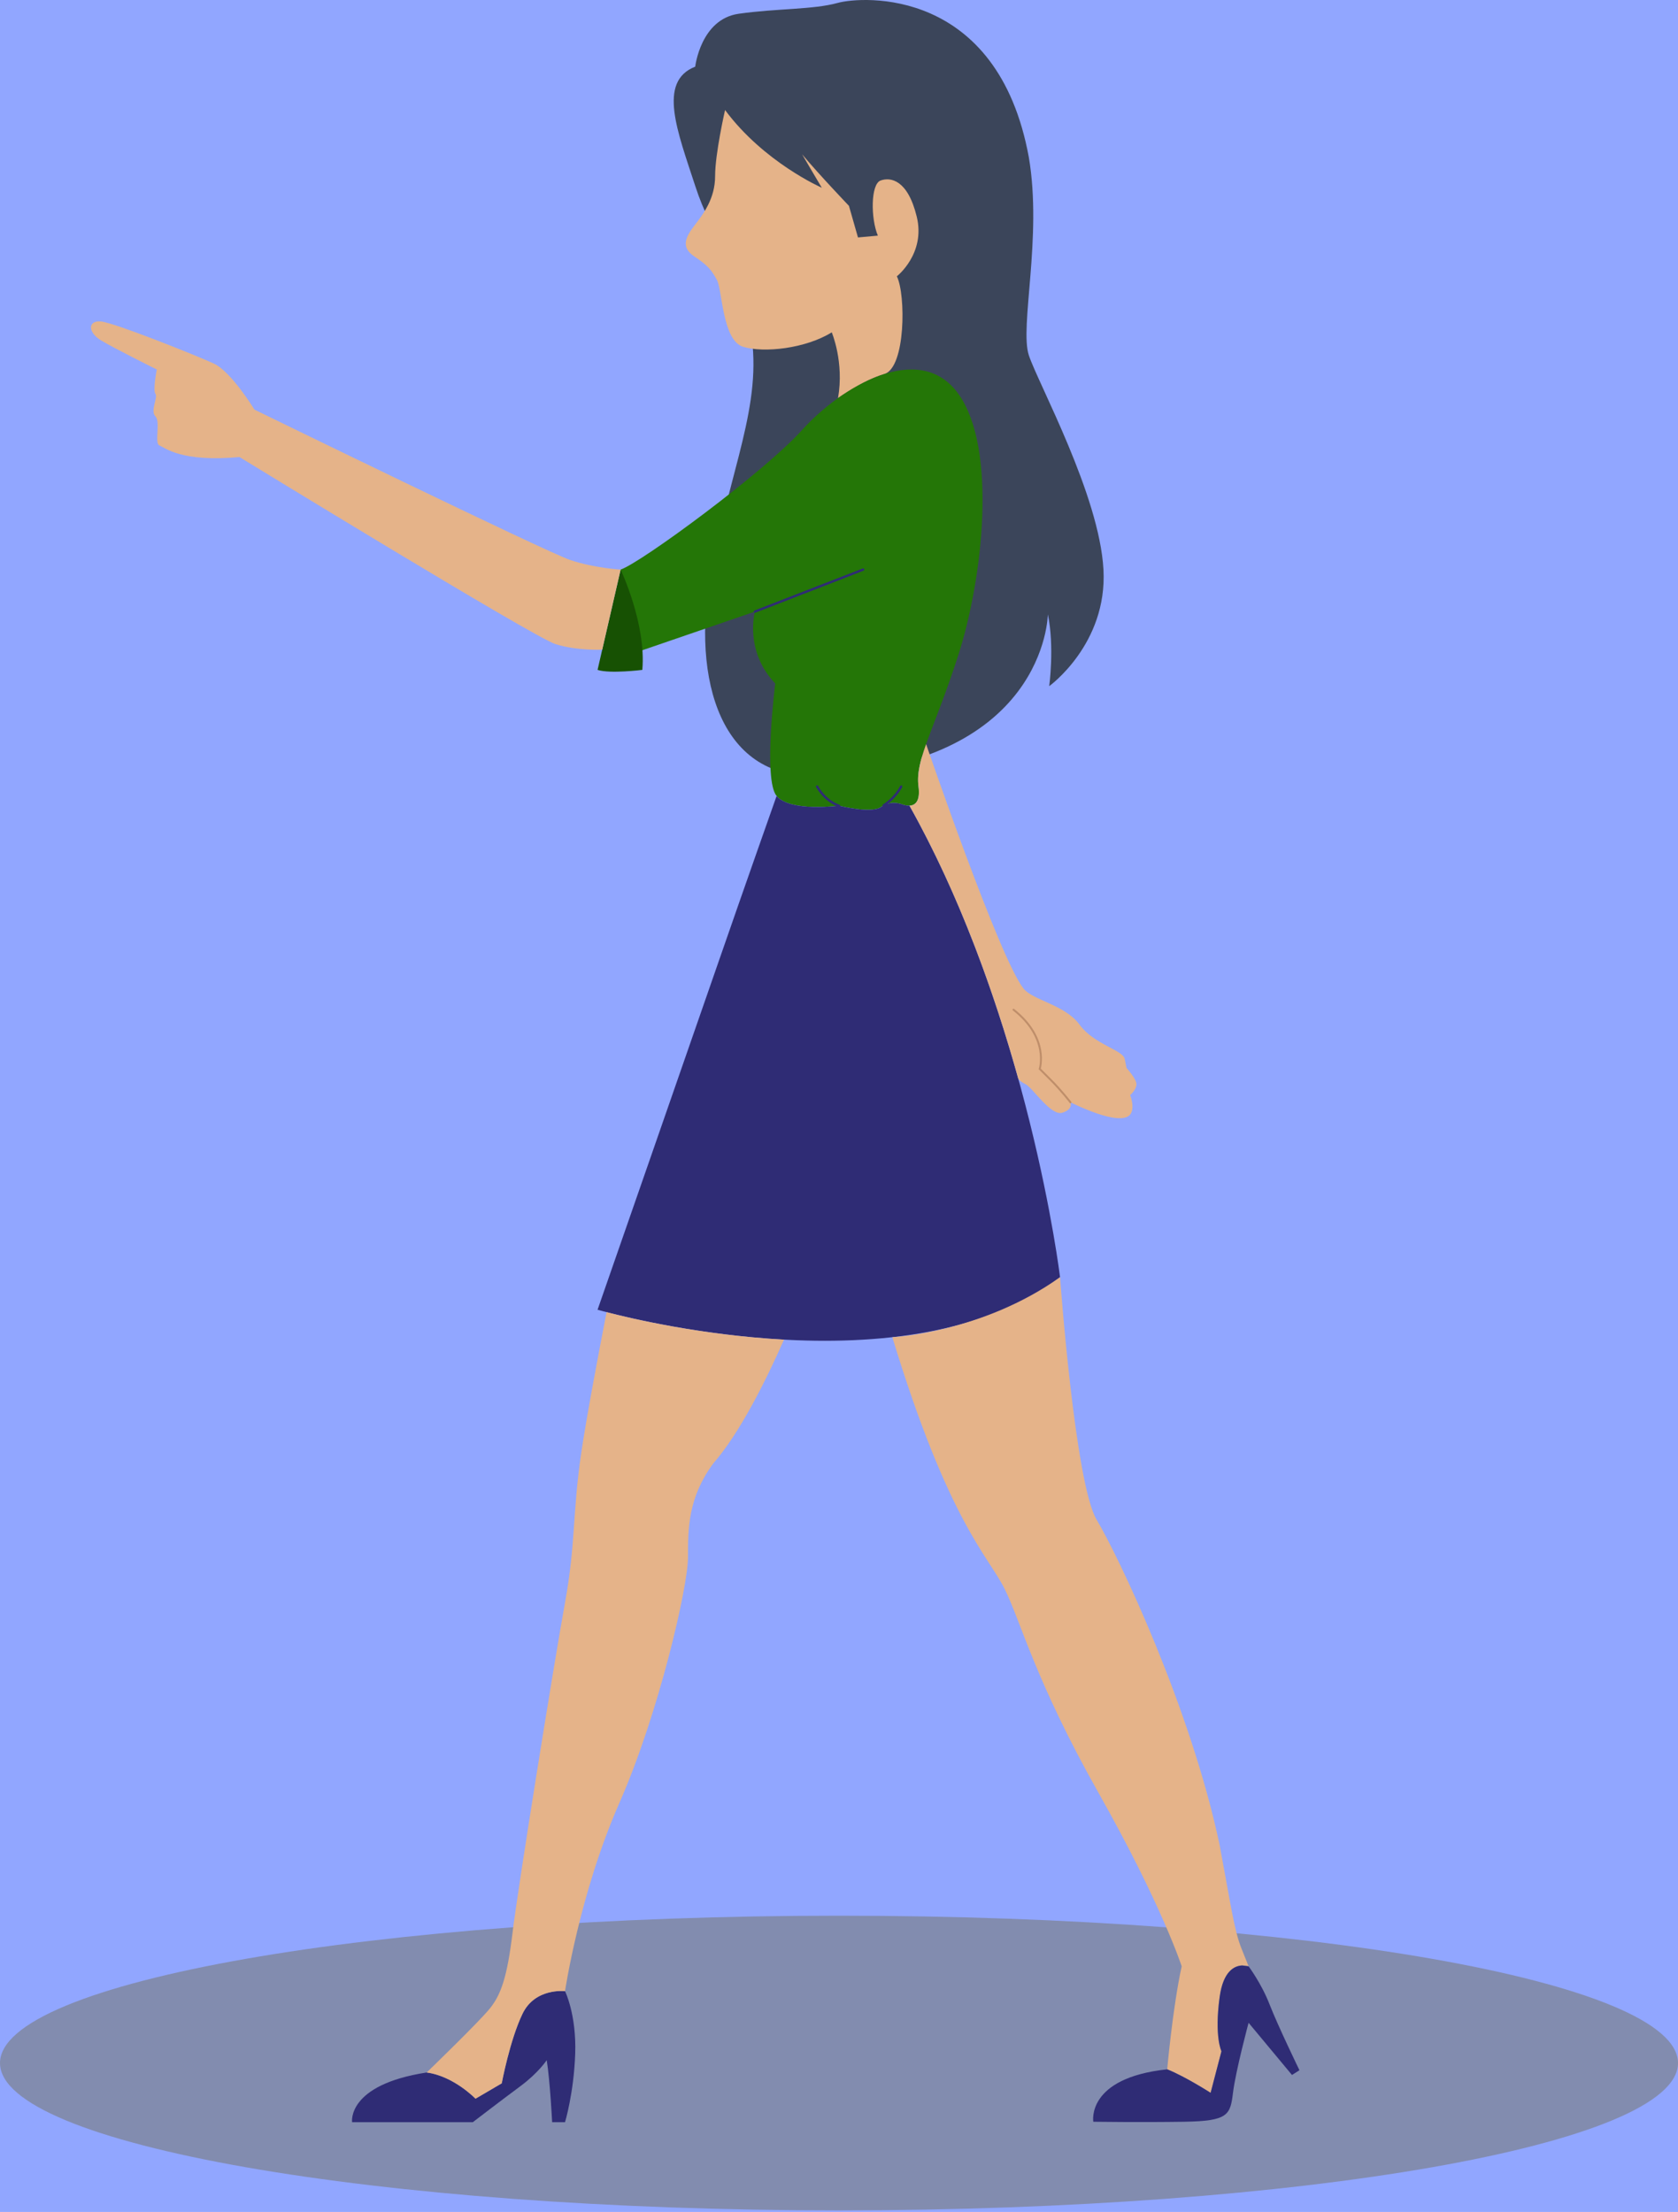 <?xml version="1.0" encoding="UTF-8"?> <svg xmlns="http://www.w3.org/2000/svg" width="713" height="940" viewBox="0 0 713 940" fill="none"><g clip-path="url(#clip0_125_256)"><rect width="713" height="940" fill="#91A6FF"></rect><path d="M356.5 939.333C553.39 939.333 713 911.299 713 876.718C713 842.136 553.39 814.103 356.5 814.103C159.61 814.103 0 842.136 0 876.718C0 911.299 159.61 939.333 356.5 939.333Z" fill="#828CAF"></path><path d="M295.406 28.323C295.406 28.323 297.71 8.161 313.848 5.854C329.985 3.551 345.543 4.127 355.918 1.247C366.293 -1.633 423.921 -5.667 437.177 66.92C442.94 100.91 433.142 138.931 437.177 151.029C441.212 163.127 467.144 210.365 468.872 242.051C470.603 273.734 445.821 291.593 445.821 291.593C445.821 291.593 448.126 274.887 445.244 261.06C445.244 261.06 444.667 326.156 344.392 329.613C304.627 329.613 293.101 285.255 302.899 238.591C312.697 191.93 325.374 167.157 317.883 134.897C310.392 102.637 302.899 102.061 295.409 79.018C287.918 55.976 279.271 34.66 295.406 28.323Z" fill="#3B455A"></path><path d="M308.085 46.758C308.085 46.758 303.859 65.193 303.859 74.794C303.859 84.395 298.864 90.926 295.022 95.917C291.18 100.91 289.259 105.134 295.022 108.975C300.784 112.815 302.322 114.735 304.626 118.959C306.931 123.183 306.931 144.692 315.768 147.379C324.606 150.066 342.278 148.146 353.42 141.235C353.42 141.235 358.774 153.82 356.083 169.184C356.083 169.184 366.693 161.604 375.729 158.956C384.849 156.283 384.922 125.106 381.08 117.422C381.08 117.422 393.376 107.821 389.534 92.076C385.692 76.331 378.392 75.178 374.166 76.715C369.941 78.251 369.941 92.846 373.013 100.141L364.562 100.908L360.72 87.466C360.72 87.466 348.223 74.408 340.83 65.574C340.83 65.574 345.733 74.022 349.191 79.785C349.191 79.785 324.606 69.031 308.085 46.758Z" fill="#E5B389"></path><path d="M383.005 341.711C383.005 341.711 391.792 345.745 390.279 334.221C388.767 322.7 396.835 310.602 407.209 278.342C417.581 246.082 423.921 190.586 407.209 167.351C390.498 144.115 356.868 164.854 340.834 182.712C324.8 200.571 272.355 239.168 263.711 242.048C263.711 242.048 266.592 270.278 263.711 279.495L320.765 259.91C320.765 259.91 316.156 276.615 329.409 290.443C329.409 290.443 324.223 331.343 329.986 338.257C335.749 345.171 356.495 342.397 356.495 342.397C356.495 342.397 370.325 345.907 374.36 342.946C378.395 339.984 383.005 341.711 383.005 341.711Z" fill="#247607"></path><path d="M272.931 284.679C272.931 284.679 259.101 286.406 253.912 284.679L263.71 242.048C263.71 242.048 274.659 265.094 272.931 284.679Z" fill="#175103"></path><path d="M305.78 407.385C316.155 377.429 329.985 338.255 329.985 338.255C335.748 345.169 356.494 342.395 356.494 342.395C356.494 342.395 370.324 345.905 374.359 342.943C378.395 339.982 383.004 341.712 383.004 341.712C383.004 341.712 384.687 342.484 386.451 342.386C437.154 432.93 450.429 542.765 450.429 542.765C383.001 594.037 253.909 556.59 253.909 556.59C253.909 556.59 295.405 437.341 305.78 407.385Z" fill="#2F2C75"></path><path d="M263.711 242.052C263.711 242.052 252.762 241.475 242.387 238.018C232.013 234.561 108.11 174.072 108.11 174.072C108.11 174.072 98.312 157.94 90.821 154.486C83.328 151.029 48.751 137.204 42.988 136.628C37.226 136.051 37.226 141.235 42.988 144.692C48.751 148.149 66.616 157.019 66.616 157.019C66.616 157.019 64.889 165.817 66.04 167.351C67.193 168.888 63.735 174.648 66.04 176.952C68.344 179.256 65.463 188.429 67.767 189.316C70.072 190.203 76.988 196.54 101.77 194.234C101.77 194.234 226.827 270.855 236.048 273.735C245.269 276.615 255.887 276.095 255.887 276.095L263.711 242.052Z" fill="#E5B389"></path><path d="M450.433 542.764C450.433 542.764 456.773 630.519 465.994 645.884C475.215 661.245 505.95 725.768 518.246 784.144C522.855 808.723 524.392 820.244 527.467 827.925C530.541 835.606 530.541 835.606 530.541 835.606C530.541 835.606 520.553 831.766 518.246 848.664C515.941 865.562 519.013 871.707 519.013 871.707L514.404 889.372C514.404 889.372 503.645 882.458 495.962 879.387C495.962 879.387 498.266 853.271 502.108 835.606C502.108 835.606 493.654 809.49 466.761 761.869C439.868 714.247 433.719 688.898 426.805 675.073C419.889 661.248 402.976 646.567 379.16 568.261C379.16 568.261 417.201 566.383 450.433 542.764Z" fill="#E5B389"></path><path d="M495.961 879.391C503.645 882.464 514.403 889.375 514.403 889.375L519.012 871.71C519.012 871.71 515.938 865.566 518.245 848.667C519.763 837.541 524.599 835.419 527.735 835.257L530.538 835.609C530.538 835.609 536.012 842.907 539.47 851.836C542.929 860.765 552.15 879.777 552.15 879.777L548.98 881.792L530.538 859.612C530.538 859.612 525.063 879.967 523.91 889.375C522.756 898.786 521.894 901.378 503.163 901.666C484.433 901.955 464.551 901.666 464.551 901.666C464.551 901.666 461.381 883.038 495.961 879.391Z" fill="#2F2C75"></path><path d="M181.301 880.735C192.826 882.271 202.047 891.872 202.047 891.872L213.189 885.345C213.189 885.345 216.647 866.91 222.027 855.772C227.406 844.634 240.085 846.171 240.085 846.171C240.085 846.171 244.983 856.06 244.409 872.766C243.832 889.474 240.085 901.857 240.085 901.857H234.611C234.611 901.857 233.745 884.541 232.306 875.486C232.306 875.486 228.848 880.83 221.069 886.59C213.29 892.351 200.899 901.857 200.899 901.857H149.608C149.608 901.857 147.203 885.983 181.301 880.735Z" fill="#2F2C75"></path><path d="M208.197 853.465C212.806 847.704 215.497 840.407 217.802 821.205C220.106 802.003 235.477 706.373 240.086 681.024C244.695 655.678 243.16 643.387 247.002 617.271C249.15 602.677 253.935 577.238 257.741 557.625C268.026 560.298 297.977 567.377 333.128 569.297C325.396 586.822 314.364 608.947 303.096 621.881C292.337 636.476 292.337 649.534 292.337 661.822C292.337 674.113 280.042 727.879 263.137 766.286C246.232 804.69 240.086 846.17 240.086 846.17C240.086 846.17 227.406 844.633 222.027 855.771C216.648 866.909 213.19 885.344 213.19 885.344L202.048 891.872C202.048 891.872 192.827 882.271 181.301 880.734C181.301 880.734 203.585 859.225 208.197 853.465Z" fill="#E5B389"></path><path d="M390.279 334.224C389.59 328.97 390.909 323.571 393.514 316.217C393.614 316.511 424.514 406.834 434.87 420.062C438.711 425.056 452.542 426.976 458.691 435.424C464.837 443.875 477.133 446.178 477.9 450.019C478.667 453.859 478.667 453.859 478.667 453.859C478.667 453.859 482.893 458.466 482.893 460.773C482.893 463.079 480.205 465.383 480.205 465.383C480.205 465.383 482.126 469.99 480.588 473.064C479.051 476.137 472.515 476.904 454.843 468.457C454.843 468.457 456.19 471.337 451.388 472.874C446.586 474.41 438.72 462.203 435.827 460.776C432.935 459.348 432.635 458.259 432.635 458.259L432.632 458.254C422.75 422.741 407.974 380.832 386.449 342.392C388.722 342.263 391.131 340.704 390.279 334.224Z" fill="#E5B389"></path><path d="M384.771 342.25C384.681 342.233 384.6 342.216 384.516 342.197C384.597 342.216 384.684 342.233 384.771 342.25Z" fill="#E5B389"></path><path d="M454.848 468.45C454.848 468.45 451.009 463.456 446.397 458.849C441.788 454.242 441.788 454.242 441.788 454.242C441.788 454.242 446.014 441.184 430.646 429.086" stroke="#BF8E6A" stroke-width="0.823" stroke-miterlimit="10" stroke-linecap="round"></path><path d="M320.764 259.909L366.755 242.051" stroke="#2F2C75" stroke-miterlimit="10" stroke-linecap="round"></path><path d="M375.494 342.248C375.494 342.248 380.111 339.522 382.912 334.273" stroke="#2F2C75" stroke-miterlimit="10" stroke-linecap="round"></path><path d="M356.494 342.397C356.494 342.397 351.059 340.924 347.209 334.276" stroke="#2F2C75" stroke-miterlimit="10" stroke-linecap="round"></path></g><defs><clipPath id="clip0_125_256"><rect width="713" height="940" fill="white"></rect></clipPath></defs></svg> 